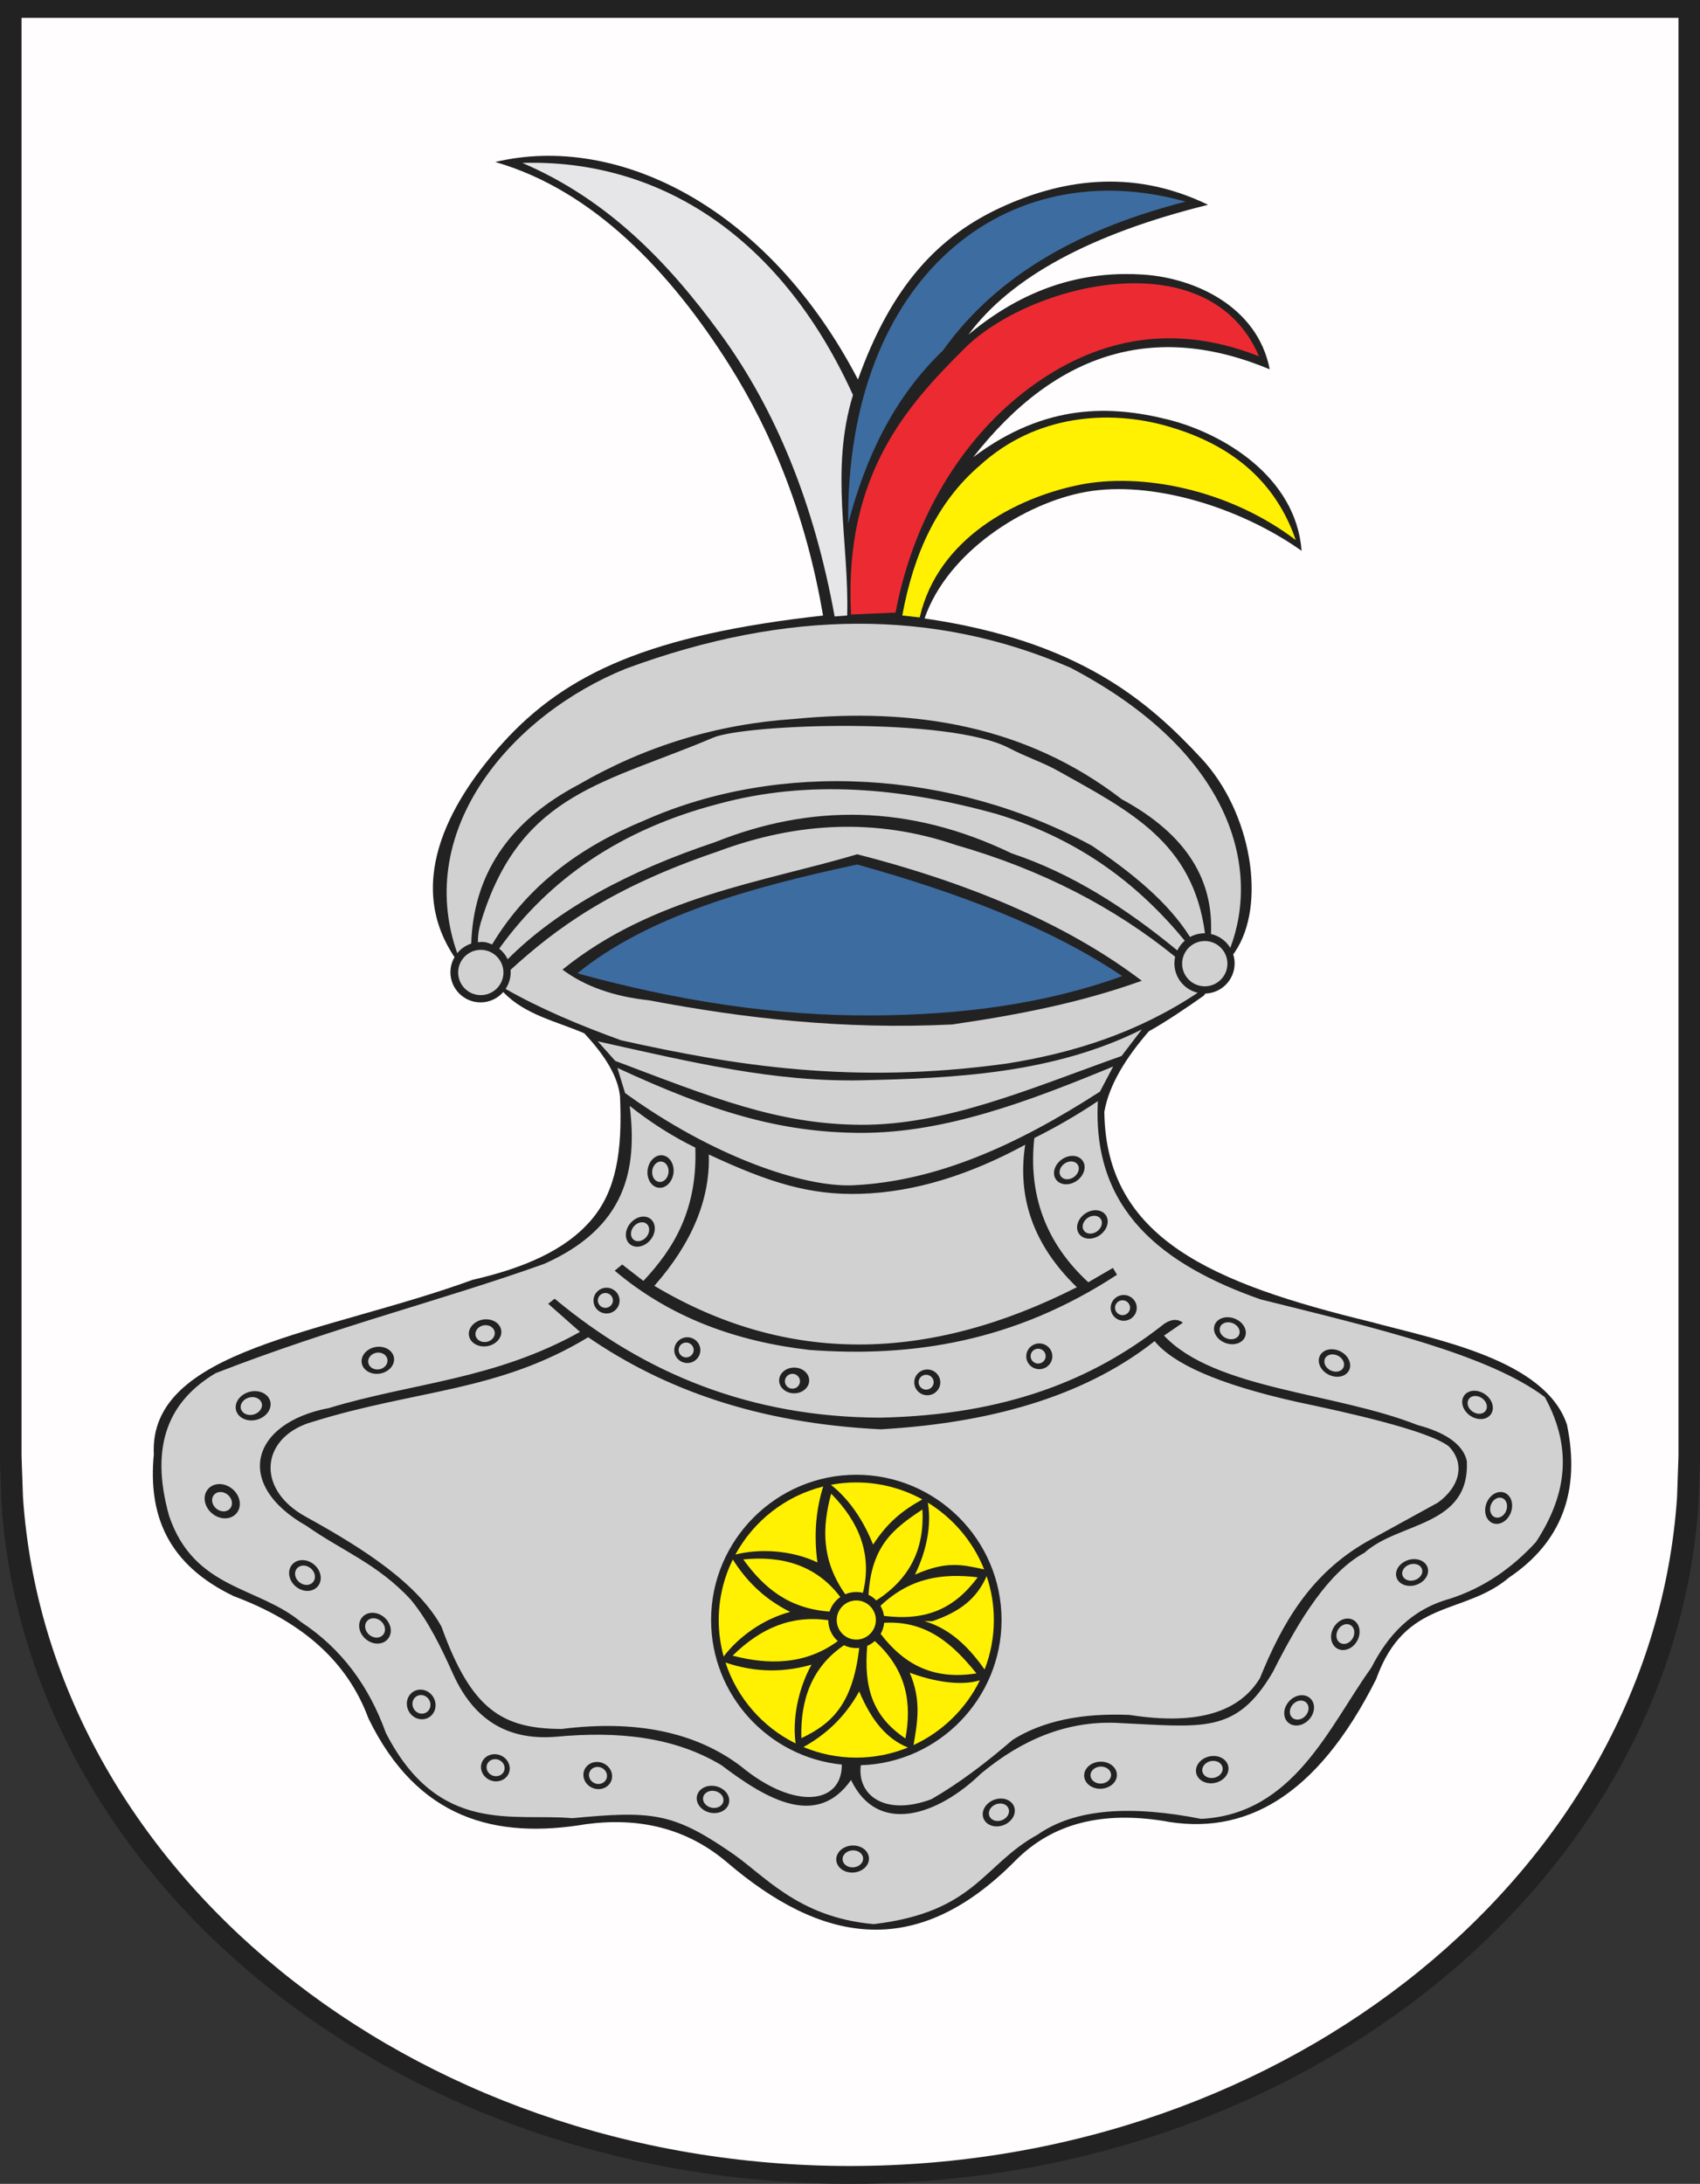 <?xml version="1.0" encoding="ISO-8859-1" standalone="yes"?>
<svg width="538.519" height="691.626">
  <rect width="100%" height="100%" fill="#333333" stroke="none"/>
  <defs> 
    <marker id="ArrowEnd" viewBox="0 0 10 10" refX="0" refY="5" 
     markerUnits="strokeWidth" 
     markerWidth="4" 
     markerHeight="3" 
     orient="auto"> 
        <path d="M 0 0 L 10 5 L 0 10 z" /> 
    </marker>
    <marker id="ArrowStart" viewBox="0 0 10 10" refX="10" refY="5" 
     markerUnits="strokeWidth" 
     markerWidth="4" 
     markerHeight="3" 
     orient="auto"> 
        <path d="M 10 0 L 0 5 L 10 10 z" /> 
    </marker> </defs>
<g>
<path style="stroke:none; fill-rule:evenodd; fill:#222222" d="M 0 0L 538.519 0L 538.519 463.024L 538.059 476.219C 529.957 596.028 412.348 691.625 269.262 691.625C 126.18 691.625 8.566 596.028 0.465 476.219L 0.004 463.024L 0.004 0"/>
<path style="stroke:none; fill-rule:evenodd; fill:#e6e6e8" d="M 165.469 51.602C 206.508 50.325 246.32 72.571 270.207 125.102C 262.859 148.989 268.984 171.653 268.371 194.926L 264.391 195.231C 258.023 160.145 246.039 130.071 228.086 105.551C 211.48 82.872 192.461 63.165 165.473 51.602"/>
<path style="stroke:none; fill-rule:evenodd; fill:#fff101" d="M 291.34 195.54L 285.828 194.93C 289.398 175.282 296.953 158.95 310.328 147.461C 328.25 131.079 351.594 129.77 369.687 134.942C 384.68 139.223 402.668 148.333 410.469 171.043C 389.391 155.02 361.574 149.504 341.715 153.59C 321.859 157.672 297.105 170.434 291.34 195.543"/>
<path style="stroke:none; fill-rule:evenodd; fill:#ec2a32" d="M 283.684 194.008L 269.598 194.618C 267.164 149.883 288.078 127.797 305.473 110.415C 326.148 89.75 382.922 75.629 398.832 112.848C 369.281 101.161 345.547 109.075 327.867 121.567C 307.195 136.176 289.871 161.27 283.684 194.004"/>
<path style="stroke:none; fill-rule:evenodd; fill:#3d6ca1" d="M 268.68 165.833C 267.965 87.739 318.902 47.926 375.559 63.852C 343.277 72.168 316.273 86.36 298.691 111.012C 283.328 125.711 274.242 144.598 268.68 165.829L 268.68 165.833zM 182.894 308.25C 204.965 290.282 237.203 281.122 271.555 273.79C 303.465 282.711 332.574 293.676 355.504 309.133C 329.719 318.426 303.211 321.379 276.922 321.59C 245.691 321.836 214.34 316.922 182.894 308.25"/>
<path style="stroke:none; fill-rule:evenodd; fill:#fff101" d="M 277.594 506.864C 288.301 499.915 292.863 490.504 292.203 478.071C 282.633 484.313 276.066 489.84 275.117 505.075C 276.043 505.524 276.879 506.129 277.59 506.86L 277.594 506.864zM 273.344 504.438C 276.418 492.223 271.988 481.813 263.289 473.055C 260.359 483.907 260.234 494.102 267.676 504.786C 267.703 504.821 267.738 504.86 267.769 504.899C 268.836 504.442 270.012 504.188 271.246 504.188C 271.965 504.188 272.664 504.274 273.336 504.438L 273.344 504.438zM 266.191 505.782C 258.621 495.707 247.738 492.61 235.453 493.875C 242.035 502.95 249.863 509.442 262.789 510.391C 263.387 508.508 264.602 506.891 266.191 505.786L 266.191 505.782zM 262.371 513.11C 250.754 511.5 241.059 515.52 232.09 524.34C 243.309 527.297 255.07 527.329 265.394 519.731C 263.555 518.114 262.383 515.743 262.371 513.114L 262.371 513.11zM 267.367 521.047C 257.207 527.883 253.484 538.356 253.855 550.477C 263.449 545.93 270.125 539.766 272.184 521.899C 271.879 521.93 271.566 521.946 271.25 521.946C 269.859 521.946 268.543 521.625 267.367 521.047zM 274.719 521.239C 273.586 534.29 276.297 543.543 286.82 550.571C 288.859 539.571 287.355 528.965 277.121 519.719C 276.414 520.344 275.605 520.86 274.723 521.239L 274.719 521.239zM 278.969 517.45C 287.094 528.063 296.66 531.95 309.32 529.969C 302.047 520.977 293.773 513.165 280.09 513.938C 279.965 515.204 279.574 516.391 278.973 517.45L 278.969 517.45zM 280.035 511.758C 293.445 513.383 302.215 509.559 309.719 499.532C 298.531 498.215 288.406 499.586 278.902 508.567C 279.469 509.528 279.863 510.606 280.035 511.754L 280.035 511.758zM 271.254 506.864C 274.668 506.864 277.453 509.649 277.453 513.067C 277.453 516.481 274.668 519.266 271.254 519.266C 267.84 519.266 265.055 516.481 265.055 513.067C 265.055 509.653 267.84 506.864 271.254 506.864zM 271.25 469.493C 278.82 469.493 285.949 471.442 292.168 474.868C 286 478.305 281.262 482.008 276.57 489.18C 273.543 481.559 269.023 474.805 263.215 470.239C 265.82 469.75 268.508 469.489 271.254 469.489L 271.25 469.493zM 293.91 475.879C 301.918 480.786 308.238 488.207 311.754 497.028C 304.742 495.52 299.84 494.258 289.832 498.692C 293.559 491.09 295.144 482.922 293.906 475.875L 293.91 475.879zM 312.543 499.161C 314.023 503.532 314.828 508.207 314.828 513.067C 314.828 518.583 313.789 523.864 311.902 528.735C 307.703 522.813 301.777 516 292.801 513.407L 295.309 513.45C 304.219 510.407 309.426 506.223 312.543 499.161zM 310.394 532.165C 305.973 541.172 298.527 548.45 289.398 552.661C 290.527 545.688 292.027 538.766 288.18 529.743C 295.652 532.528 304.164 534.036 310.394 532.165zM 287.613 553.438C 282.559 555.5 277.031 556.641 271.25 556.641C 265.332 556.641 259.68 555.45 254.527 553.29C 260.809 549.782 267.25 544.559 272.219 535.614L 272.215 535.77C 276.082 544.887 280.852 550.715 287.617 553.442L 287.613 553.438zM 252.027 552.149C 241.582 546.981 233.48 537.739 229.816 526.528C 237.16 528.985 246.09 530.305 257.07 527.207C 252.762 534.985 250.98 544.551 252.031 552.149L 252.027 552.149zM 229.238 524.614C 228.223 520.938 227.676 517.067 227.676 513.071C 227.676 506.196 229.285 499.684 232.144 493.891C 235.937 499.895 241.363 506.02 250.297 510.493C 241.609 512.782 233.879 518.504 229.234 524.614L 229.238 524.614zM 232.961 492.317C 238.738 481.715 248.797 473.75 260.781 470.774C 258.547 477.774 257.726 485.915 258.945 494.813C 250.574 490.864 240.617 490.407 232.965 492.321"/>
<path style="stroke:none; fill-rule:evenodd; fill:#d2d1d2" d="M 161.73 307.153C 176.113 294.059 193.375 281.192 227.371 269.665C 252.504 260.278 277.641 259.028 302.777 267.606C 330.254 275.473 353.164 287.5 372.258 302.993C 372.105 303.672 372.023 304.383 372.023 305.114C 372.023 309.625 375.184 313.426 379.41 314.407C 360.156 327.2 339.816 333.5 318.98 336.821C 270.035 343.586 232.57 337.442 196.742 329.457C 183.574 324.688 171.109 319.442 160.16 313.192C 161.172 311.68 161.766 309.86 161.766 307.907C 161.766 307.657 161.758 307.407 161.738 307.157L 161.73 307.153zM 158.133 300.43C 174.027 278.368 196.656 262.676 227.367 254.645C 256.023 246.793 285.734 249.407 316.027 257.883C 342.644 266.083 360.949 280.52 375.305 297.915C 374.324 298.766 373.519 299.817 372.949 301C 356.797 287.719 339.66 276.653 320.449 270.25C 287.848 254.54 256.641 254.665 226.484 266.719C 199.449 275.766 176.887 287.692 160.824 303.793C 160.195 302.477 159.269 301.329 158.133 300.43zM 155.891 299.102C 167.301 280.133 184.191 268.008 204.207 259.793C 246.965 240.813 301.476 243.715 345.898 267.84C 358.582 276.442 369.965 285.622 376.976 296.747C 378.336 295.997 379.898 295.571 381.555 295.571C 381.605 295.571 381.656 295.571 381.707 295.571C 377.926 266.887 358.16 256.981 335.176 244.141C 330.316 241.426 325.004 239.723 319.73 236.95C 300.648 226.918 236.062 229.297 225.906 233.618C 192.41 247.868 165.613 250.934 152.93 290.165C 152.086 292.778 151.383 294.989 151.391 298.426C 153.172 298.118 154.215 298.403 155.883 299.102L 155.891 299.102zM 144.844 301.872C 130.949 262.454 162.352 226.278 198.238 211.774C 249.281 192.891 296.238 192.79 339.113 211.469C 390.949 238.672 399.09 275.481 389.726 300.196C 388.394 297.993 386.195 296.368 383.605 295.797C 384.398 279.02 376.297 264.461 355.344 253.118C 325.207 229.907 289.832 223.961 251.527 227.7C 227.129 229.333 204.367 236.274 183.234 248.524C 160.621 260.454 149.973 277.512 149.277 298.836C 147.527 299.407 145.996 300.473 144.848 301.872L 144.844 301.872zM 178.18 307.075C 206.852 283.875 241.957 279.356 271.555 270.551C 310.441 280.536 339.949 294.094 361.687 310.61C 342.144 317.649 321.961 321.497 301.598 324.454C 266.754 326.149 235.512 322.454 205.574 316.797C 194.402 315.602 185.269 312.36 178.184 307.079L 178.18 307.075zM 381.644 298.02C 385.594 298.02 388.816 301.243 388.816 305.196C 388.816 309.145 385.594 312.368 381.644 312.368C 377.695 312.368 374.469 309.145 374.469 305.196C 374.469 301.247 377.691 298.02 381.644 298.02zM 152.301 300.813C 156.25 300.813 159.476 304.036 159.476 307.989C 159.476 311.938 156.254 315.161 152.301 315.161C 148.352 315.161 145.129 311.938 145.129 307.989C 145.129 304.04 148.352 300.813 152.301 300.813zM 224.543 365.633C 243.516 374.473 256.461 378.583 272.641 378.083C 289.863 377.555 307.246 372.051 324.758 362.536C 322.215 379.008 327.152 394.141 341.125 407.665C 293.898 431.614 249.199 432.235 207.281 407.223C 219.226 393.657 224.976 379.79 224.535 365.633L 224.543 365.633zM 195.562 338.2C 225.312 351.985 247.102 358.743 272.871 358.778C 299.457 358.809 325.824 348.817 352.637 337.758L 348.437 345.719C 321.742 362.95 296.352 374.129 270.344 375.372C 254.644 376.118 225.879 366.344 198.004 346.161L 195.57 338.196L 195.562 338.2zM 189.367 329.793L 194.894 335.985C 225.586 347.586 246.437 356.11 272.73 356.223C 299.859 356.34 326.262 344.75 355.285 334.434L 361.699 326.028C 333.852 339.946 302.68 341.477 273.059 342.125C 245.234 342.731 219.398 336.485 189.359 329.79L 189.367 329.793zM 387.418 423.188C 386.113 422.051 385.992 420.348 387.148 419.395C 388.305 418.446 390.32 418.594 391.629 419.727C 392.934 420.864 393.062 422.567 391.902 423.52C 390.746 424.469 388.734 424.321 387.418 423.184L 387.418 423.188zM 355.598 411.801C 356.91 411.801 357.984 412.86 357.984 414.157C 357.984 415.454 356.914 416.512 355.598 416.512C 354.285 416.512 353.211 415.454 353.211 414.157C 353.211 412.86 354.281 411.801 355.598 411.801zM 346.269 390.571C 344.598 391.02 343.117 390.176 342.969 388.688C 342.824 387.192 344.066 385.606 345.738 385.153C 347.41 384.7 348.894 385.54 349.043 387.032C 349.187 388.52 347.949 390.11 346.269 390.571zM 338.957 373.356C 337.285 373.805 335.805 372.965 335.656 371.473C 335.512 369.981 336.754 368.395 338.426 367.938C 340.098 367.485 341.582 368.325 341.73 369.817C 341.875 371.305 340.637 372.895 338.957 373.352L 338.957 373.356zM 217.359 425.184C 218.672 425.184 219.746 426.243 219.746 427.54C 219.746 428.836 218.676 429.895 217.359 429.895C 216.047 429.895 214.973 428.836 214.973 427.54C 214.973 426.243 216.043 425.184 217.359 425.184zM 191.769 409.493C 193.082 409.493 194.156 410.551 194.156 411.848C 194.156 413.145 193.086 414.204 191.769 414.204C 190.457 414.204 189.383 413.145 189.383 411.848C 189.383 410.551 190.453 409.493 191.769 409.493zM 200.082 389.602C 199.492 391.231 200.211 392.778 201.687 393.047C 203.16 393.313 204.848 392.204 205.437 390.575C 206.027 388.946 205.312 387.395 203.836 387.129C 202.363 386.86 200.68 387.969 200.086 389.602L 200.082 389.602zM 206.676 372.137C 207.062 373.825 208.512 374.735 209.894 374.157C 211.277 373.583 212.086 371.731 211.699 370.043C 211.312 368.356 209.867 367.446 208.48 368.024C 207.098 368.598 206.289 370.446 206.676 372.137zM 251.027 435.086C 252.34 435.086 253.414 436.145 253.414 437.442C 253.414 438.739 252.344 439.797 251.027 439.797C 249.715 439.797 248.641 438.739 248.641 437.442C 248.641 436.145 249.711 435.086 251.027 435.086zM 328.859 427.133C 330.172 427.133 331.246 428.192 331.246 429.489C 331.246 430.786 330.176 431.844 328.859 431.844C 327.547 431.844 326.473 430.786 326.473 429.489C 326.473 428.192 327.543 427.133 328.859 427.133zM 293.379 435.391C 294.691 435.391 295.766 436.45 295.766 437.747C 295.766 439.043 294.695 440.102 293.379 440.102C 292.066 440.102 290.992 439.043 290.992 437.747C 290.992 436.45 292.062 435.391 293.379 435.391zM 158.609 557.672C 159.91 558.575 160.246 560.278 159.355 561.465C 158.465 562.649 156.68 562.879 155.375 561.977C 154.074 561.075 153.738 559.372 154.629 558.184C 155.519 557 157.305 556.77 158.609 557.676L 158.609 557.672zM 135.121 537.422C 136.422 538.407 136.758 540.266 135.863 541.563C 134.973 542.856 133.187 543.106 131.887 542.122C 130.586 541.137 130.25 539.278 131.141 537.981C 132.031 536.688 133.816 536.434 135.121 537.426L 135.121 537.422zM 118.312 512.5C 120.027 512.5 121.648 513.875 121.922 515.567C 122.195 517.258 121.023 518.633 119.312 518.633C 117.598 518.633 115.976 517.258 115.699 515.567C 115.426 513.879 116.594 512.5 118.312 512.5zM 96.121 495.817C 97.832 495.817 99.457 497.192 99.73 498.883C 100.004 500.575 98.832 501.95 97.121 501.95C 95.406 501.95 93.785 500.575 93.508 498.883C 93.234 497.192 94.402 495.817 96.121 495.817zM 69.836 472.52C 71.551 472.52 73.172 473.899 73.449 475.586C 73.723 477.274 72.551 478.653 70.84 478.653C 69.125 478.653 67.504 477.278 67.227 475.586C 66.953 473.899 68.121 472.52 69.836 472.52zM 79.957 442.461C 81.805 442.461 83.164 443.731 82.973 445.293C 82.785 446.852 81.121 448.125 79.269 448.125C 77.422 448.125 76.062 446.856 76.254 445.293C 76.441 443.735 78.105 442.461 79.957 442.461zM 153.203 419.731C 154.875 419.438 156.445 420.372 156.699 421.821C 156.953 423.266 155.801 424.684 154.129 424.981C 152.461 425.274 150.887 424.336 150.633 422.891C 150.379 421.446 151.531 420.028 153.203 419.735L 153.203 419.731zM 119.23 428.415C 120.902 428.122 122.473 429.055 122.726 430.504C 122.98 431.95 121.828 433.368 120.156 433.665C 118.488 433.957 116.914 433.02 116.66 431.575C 116.406 430.129 117.559 428.711 119.23 428.418L 119.23 428.415zM 420.383 433.192C 419.195 431.934 419.234 430.227 420.476 429.391C 421.719 428.555 423.711 428.903 424.902 430.157C 426.094 431.411 426.055 433.122 424.812 433.957C 423.57 434.793 421.582 434.45 420.383 433.192zM 465.508 446.122C 464.504 444.715 464.777 443.028 466.121 442.368C 467.469 441.711 469.391 442.325 470.402 443.731C 471.41 445.137 471.137 446.825 469.793 447.481C 468.449 448.137 466.523 447.524 465.512 446.118L 465.508 446.122zM 472.976 475.383C 474.105 474.071 475.805 473.938 476.766 475.09C 477.723 476.243 477.582 478.254 476.457 479.571C 475.328 480.883 473.629 481.02 472.668 479.864C 471.711 478.711 471.852 476.7 472.976 475.379L 472.976 475.383zM 447.926 495.282C 449.652 495.344 450.816 496.594 450.512 498.063C 450.207 499.532 448.543 500.672 446.812 500.606C 445.082 500.543 443.918 499.293 444.223 497.825C 444.527 496.356 446.191 495.215 447.926 495.278L 447.926 495.282zM 424.848 515C 426.226 513.957 427.953 514.227 428.687 515.598C 429.418 516.973 428.887 518.95 427.508 519.997C 426.129 521.043 424.402 520.774 423.668 519.403C 422.937 518.028 423.469 516.051 424.848 515.004L 424.848 515zM 410.828 538.848C 412.41 538.149 414.027 538.801 414.43 540.309C 414.828 541.813 413.863 543.618 412.277 544.321C 410.695 545.024 409.074 544.368 408.676 542.864C 408.277 541.356 409.242 539.555 410.832 538.852L 410.828 538.848zM 385.07 557.739C 386.766 558.079 387.707 559.547 387.164 561.012C 386.621 562.473 384.789 563.383 383.09 563.04C 381.391 562.7 380.449 561.231 380.992 559.766C 381.535 558.305 383.367 557.395 385.07 557.739zM 350.105 559.711C 351.726 560.317 352.422 561.922 351.648 563.278C 350.879 564.633 348.926 565.239 347.301 564.625C 345.68 564.016 344.984 562.415 345.754 561.059C 346.527 559.704 348.48 559.098 350.105 559.711zM 317.016 571.168C 318.746 571.243 319.902 572.551 319.586 574.079C 319.273 575.602 317.605 576.79 315.871 576.711C 314.141 576.633 312.984 575.329 313.297 573.801C 313.609 572.274 315.277 571.09 317.016 571.168zM 271.516 586.219C 273.148 586.793 273.875 588.379 273.133 589.75C 272.391 591.118 270.449 591.766 268.812 591.192C 267.18 590.618 266.449 589.032 267.191 587.657C 267.934 586.286 269.875 585.641 271.516 586.219zM 227.945 567.86C 229.348 568.875 229.594 570.602 228.492 571.707C 227.391 572.809 225.348 572.879 223.941 571.86C 222.539 570.844 222.289 569.114 223.391 568.012C 224.492 566.911 226.535 566.84 227.945 567.86zM 191.047 560.133C 192.348 561.032 192.68 562.739 191.789 563.926C 190.898 565.114 189.113 565.34 187.812 564.438C 186.512 563.536 186.176 561.833 187.066 560.641C 187.953 559.457 189.742 559.227 191.047 560.133zM 432.965 488.254C 414.836 498.645 406.004 514.508 399.105 531.504C 392.762 541.86 379.996 546.598 357.832 543.118C 342.512 542.461 330.152 545.094 320.762 551.024C 312.484 558.149 303.996 564.657 295.059 569.805C 280.492 575.247 271.449 568.715 272.684 559.047C 297.371 558.293 317.269 537.926 317.269 513.063C 317.269 487.723 296.602 467.055 271.262 467.055C 245.922 467.055 225.254 487.723 225.254 513.063C 225.254 536.852 243.473 556.524 266.672 558.84C 266.758 571.391 251.746 573.43 234.762 559.426C 220.43 548.551 201.48 544.598 177.918 547.567C 159.086 547.497 149.301 541.461 139.859 515.192C 132.371 501.563 115.578 490.672 96.855 480.344C 80.629 471.45 82.687 454.727 99.324 450.196C 132.027 440.063 157.816 440.805 186.32 423.504C 210.226 439.907 239.934 450.762 279 452.665C 317.09 450.493 345.449 440.75 365.75 424.739C 371.555 431.782 385.394 438.29 410.976 444.016C 426.711 447.309 452.508 453.043 458.922 458.043C 464.191 463.395 462.543 470.786 455.465 475.895L 432.976 488.25L 432.965 488.254zM 172.422 400.254C 198.258 388.735 201.969 370.438 199.48 350.247C 206.117 355.512 213.047 359.915 220.262 363.45C 220.953 383.012 213.523 395.348 203.809 405.665L 197.098 400.473L 194.719 402.418C 212.219 417.231 233.144 424.844 256.418 427.528C 288.891 429.946 321.363 424.973 353.84 403.715L 352.543 401.551L 344.75 406.094C 331.113 393.54 325.699 378.168 327.648 360.415C 334.359 357.059 341.07 353.235 347.781 348.727C 345.922 383.344 368.238 400.575 399.305 411.508C 435.934 420.622 471.531 428.985 489.363 442.465C 498.816 459.711 495.566 474.579 486.551 488.36C 479.082 496.512 470.207 502.79 459.273 506.329C 447.078 509.715 439.644 517.872 434.379 528.192C 421.176 546.52 409.918 574.59 380.473 576.036C 358.625 571.743 340.766 572.61 328.734 581.012C 311.418 590.465 309.035 605.547 276.777 609.372C 252.242 607.207 241.777 593.352 230.883 586.207C 213.059 574.086 206.277 573.438 181.309 575.817C 162.691 574.161 138.875 581.372 122.207 548.758C 116.894 533.993 108.184 522.102 95.363 513.688C 81.582 502.29 61.52 503.442 53.582 480.133C 47.125 457.157 53.977 443.43 68.301 434.887C 106.738 419.961 139.066 412.145 172.434 400.25L 172.422 400.254zM 278.789 448.973C 238.109 448.848 204.312 435.18 175.703 411.301L 173.66 412.907L 183.734 421.813C 156.527 436.997 130.781 437.872 104.305 445.903C 79.215 450.657 74.008 470.25 97.152 483.282C 108.152 491.067 119.59 495.204 130.152 506.641C 135.797 513.5 139.836 521.969 143.582 530.293C 150.602 545.758 162.016 551.282 176.434 550.004C 195.512 548.254 213.375 549.907 228.559 559.055C 243.32 570.247 258.867 578.907 269.586 563.727C 278.008 581.344 296.976 575.036 310.762 561.684C 323.672 550.95 337.758 545.067 353.398 545.625C 380.957 546.86 391.445 549.543 403.187 529.567C 411.762 512.528 420.937 497.875 432.242 491.75C 443.047 481.922 465.676 483.622 464.656 462.696C 463.496 457.344 457.594 453.547 449.035 451.309C 422.852 440.946 384.84 440.067 368.726 422.985L 374.711 418.899C 372.719 417.391 370.332 417.829 367.559 420.211C 346.316 436.614 319.109 448.149 278.785 448.973L 278.789 448.973zM 80.75 440.571C 83.781 440.571 86.008 442.653 85.695 445.211C 85.387 447.766 82.66 449.852 79.625 449.852C 76.594 449.852 74.371 447.77 74.684 445.211C 74.992 442.653 77.719 440.571 80.754 440.571L 80.75 440.571zM 69.516 470.004C 72.547 470.004 75.418 472.442 75.906 475.434C 76.391 478.422 74.316 480.864 71.285 480.864C 68.254 480.864 65.379 478.426 64.895 475.434C 64.406 472.446 66.481 470.004 69.516 470.004zM 95.797 494.086C 98.519 494.086 101.098 496.274 101.539 498.965C 101.976 501.653 100.113 503.844 97.387 503.844C 94.664 503.844 92.082 501.657 91.644 498.965C 91.207 496.278 93.07 494.086 95.797 494.086zM 117.988 510.77C 120.711 510.77 123.289 512.957 123.73 515.649C 124.168 518.336 122.305 520.528 119.578 520.528C 116.855 520.528 114.273 518.34 113.836 515.649C 113.398 512.961 115.262 510.77 117.988 510.77zM 136 536.071C 138.066 537.637 138.602 540.594 137.184 542.653C 135.766 544.711 132.926 545.106 130.855 543.54C 128.789 541.973 128.25 539.016 129.668 536.954C 131.082 534.895 133.922 534.497 135.996 536.067L 136 536.071zM 159.492 556.434C 161.559 557.872 162.094 560.579 160.676 562.465C 159.258 564.352 156.418 564.715 154.348 563.278C 152.281 561.844 151.742 559.133 153.16 557.247C 154.574 555.36 157.414 554.997 159.488 556.434L 159.492 556.434zM 191.926 558.891C 193.992 560.329 194.527 563.036 193.109 564.922C 191.695 566.809 188.852 567.172 186.785 565.735C 184.715 564.301 184.18 561.59 185.598 559.704C 187.012 557.817 189.852 557.454 191.926 558.891zM 229.039 566.7C 231.269 568.317 231.664 571.063 229.91 572.817C 228.156 574.571 224.906 574.68 222.676 573.063C 220.441 571.45 220.047 568.7 221.801 566.946C 223.551 565.192 226.801 565.083 229.039 566.704L 229.039 566.7zM 272.234 584.801C 274.836 585.715 275.992 588.239 274.809 590.418C 273.625 592.598 270.539 593.625 267.941 592.711C 265.34 591.797 264.184 589.274 265.367 587.094C 266.547 584.915 269.633 583.887 272.238 584.805L 272.234 584.801zM 317.293 569.602C 320.047 569.723 321.887 571.801 321.387 574.235C 320.887 576.665 318.23 578.54 315.476 578.418C 312.723 578.297 310.883 576.219 311.383 573.79C 311.879 571.36 314.535 569.485 317.293 569.606L 317.293 569.602zM 350.852 558.305C 353.434 559.274 354.535 561.821 353.309 563.977C 352.082 566.129 348.973 567.094 346.391 566.122C 343.812 565.153 342.703 562.606 343.934 560.45C 345.156 558.297 348.266 557.333 350.852 558.305zM 385.582 556.231C 388.285 556.774 389.781 559.11 388.914 561.434C 388.047 563.758 385.137 565.204 382.434 564.661C 379.73 564.118 378.23 561.782 379.098 559.457C 379.961 557.137 382.875 555.688 385.582 556.231zM 410.379 537.321C 412.898 536.204 415.473 537.247 416.105 539.641C 416.738 542.04 415.203 544.903 412.684 546.02C 410.164 547.137 407.59 546.098 406.953 543.704C 406.316 541.309 407.852 538.442 410.379 537.321zM 424.059 513.618C 426.258 511.954 429 512.379 430.164 514.567C 431.328 516.758 430.484 519.895 428.289 521.559C 426.094 523.219 423.348 522.797 422.18 520.61C 421.012 518.422 421.859 515.282 424.059 513.618zM 448.191 493.778C 450.945 493.879 452.793 495.864 452.309 498.2C 451.824 500.532 449.18 502.348 446.422 502.247C 443.668 502.145 441.816 500.161 442.301 497.825C 442.785 495.489 445.43 493.676 448.187 493.778L 448.191 493.778zM 471.965 474.239C 473.762 472.145 476.465 471.934 477.992 473.77C 479.516 475.606 479.289 478.801 477.5 480.895C 475.707 482.989 473 483.204 471.473 481.368C 469.949 479.536 470.172 476.336 471.965 474.239zM 464.156 446.833C 462.551 444.594 462.984 441.915 465.125 440.868C 467.266 439.825 470.32 440.801 471.93 443.04C 473.535 445.278 473.102 447.957 470.961 449.004C 468.82 450.051 465.766 449.075 464.156 446.833zM 419.141 434.079C 417.242 432.079 417.309 429.368 419.285 428.036C 421.262 426.707 424.422 427.258 426.32 429.25C 428.219 431.247 428.156 433.961 426.18 435.293C 424.203 436.622 421.043 436.075 419.141 434.079zM 386.266 424.192C 384.184 422.387 383.988 419.68 385.828 418.165C 387.668 416.653 390.867 416.895 392.949 418.696C 395.027 420.5 395.23 423.207 393.387 424.723C 391.547 426.239 388.352 425.997 386.262 424.192L 386.266 424.192zM 346.465 392.086C 343.805 392.809 341.445 391.469 341.215 389.094C 340.984 386.723 342.961 384.2 345.621 383.477C 348.277 382.754 350.641 384.09 350.875 386.465C 351.109 388.836 349.133 391.36 346.469 392.086L 346.465 392.086zM 339.152 374.872C 336.492 375.594 334.133 374.254 333.898 371.883C 333.668 369.512 335.644 366.989 338.305 366.262C 340.961 365.54 343.324 366.875 343.559 369.25C 343.793 371.622 341.816 374.145 339.152 374.872zM 205.25 372.684C 205.867 375.372 208.168 376.817 210.367 375.899C 212.566 374.985 213.855 372.043 213.234 369.356C 212.617 366.668 210.316 365.223 208.117 366.141C 205.922 367.055 204.629 369.997 205.25 372.684zM 198.586 389.29C 197.648 391.883 198.789 394.344 201.137 394.77C 203.48 395.196 206.16 393.43 207.098 390.836C 208.035 388.247 206.894 385.782 204.547 385.356C 202.203 384.93 199.523 386.696 198.582 389.29L 198.586 389.29zM 355.961 410.129C 358.234 410.129 360.09 411.957 360.09 414.207C 360.09 416.454 358.238 418.286 355.961 418.286C 353.687 418.286 351.836 416.457 351.836 414.207C 351.836 411.961 353.687 410.129 355.961 410.129zM 329.226 425.465C 331.5 425.465 333.355 427.293 333.355 429.543C 333.355 431.79 331.504 433.622 329.226 433.622C 326.953 433.622 325.098 431.793 325.098 429.543C 325.098 427.297 326.949 425.465 329.226 425.465zM 293.742 433.719C 296.016 433.719 297.867 435.547 297.867 437.797C 297.867 440.043 296.016 441.875 293.742 441.875C 291.469 441.875 289.613 440.047 289.613 437.797C 289.613 435.551 291.465 433.719 293.742 433.719zM 217.726 423.512C 219.996 423.512 221.852 425.34 221.852 427.59C 221.852 429.836 220 431.668 217.726 431.668C 215.453 431.668 213.598 429.84 213.598 427.59C 213.598 425.344 215.449 423.512 217.726 423.512zM 192.133 407.825C 194.406 407.825 196.262 409.653 196.262 411.903C 196.262 414.149 194.41 415.981 192.133 415.981C 189.859 415.981 188.004 414.149 188.004 411.903C 188.004 409.657 189.855 407.825 192.133 407.825zM 251.57 433.11C 254.195 433.11 256.336 434.938 256.336 437.188C 256.336 439.434 254.195 441.266 251.57 441.266C 248.949 441.266 246.809 439.438 246.809 437.188C 246.809 434.942 248.949 433.11 251.57 433.11zM 118.949 426.606C 121.758 426.114 124.383 427.594 124.789 429.907C 125.195 432.219 123.238 434.508 120.43 435.004C 117.621 435.497 115 434.016 114.59 431.704C 114.184 429.391 116.141 427.102 118.949 426.606zM 152.922 417.922C 155.73 417.43 158.355 418.911 158.762 421.223C 159.168 423.536 157.211 425.825 154.402 426.321C 151.594 426.813 148.969 425.336 148.562 423.02C 148.156 420.707 150.113 418.418 152.922 417.922"/>
<path style="stroke:none; fill-rule:evenodd; fill:#fffdfd" d="M 6.82 5.653L 531.703 5.653L 531.703 461.106L 531.254 474.086C 523.359 591.938 408.726 685.973 269.266 685.973C 129.805 685.973 15.172 591.938 7.274 474.086L 6.824 461.106L 6.824 5.653L 6.82 5.653zM 349.836 352.036C 351.344 343.563 356.586 335.09 363.922 326.618C 369.226 323.657 376.066 319.063 381.375 315.29L 381.824 314.657C 386.953 314.516 391.098 310.286 391.098 305.122C 391.098 304.122 390.941 303.157 390.652 302.247L 391.172 301.516C 401.328 286.602 396.48 257.293 380.613 240.235C 363.719 222.079 341.922 202.997 292.871 195.864C 300.211 174.645 324.703 159.243 343.988 155.782C 364.516 152.102 392.398 160.36 412.316 174.442C 410.508 150.848 387.258 137.184 370.004 132.875C 352.207 128.43 331.344 127.473 308.281 144.809C 334.996 110.719 366.512 102.051 402.215 116.957C 398.324 96.954 378.305 88.028 362.16 86.961C 346.019 85.899 326.711 89.321 306.793 105.965C 320.242 87.774 345.539 74.071 382.676 64.86C 357.891 52.801 335.129 57.446 317.402 65.543C 297.316 74.723 282.43 90.407 271.785 120.2C 243.219 65.395 195.465 42.102 156.891 51.305C 188.168 60.309 212.594 86.461 230.898 115.395C 244.684 137.196 255.398 163.532 260.715 194.942C 206.168 201.036 179.344 213.04 159.137 235.438C 144.496 251.665 127.309 278.336 143.984 303.125C 143.16 304.532 142.687 306.172 142.687 307.918C 142.687 313.172 146.973 317.457 152.226 317.457C 155.09 317.457 157.668 316.184 159.418 314.176C 166.25 321.395 176.25 323.434 185.07 327.243C 191.574 334.149 195.715 340.821 196.398 347.149C 197.23 364.594 195.176 377.094 187.371 386.278C 179.062 396.051 165.758 401.629 149.719 405.321C 102.594 422.477 47.07 427.125 48.727 460.614C 46.875 479.942 53.18 495.493 74.039 505.504C 96.293 513.821 110.18 526.579 116.711 544.211C 132.172 576.016 156.844 582.594 185.703 577.704C 202.289 575.528 217.457 578.79 230.547 590.008C 259.621 614.75 289.613 621.653 321.602 589.317C 333.734 577.047 349.672 573.766 368.211 576.637C 394.059 581.614 417.066 569.321 435.93 531.786C 445.164 505.985 463.574 511.852 478.051 499.59C 494.641 488.407 500.746 472.266 496.371 451.18C 489.457 430.5 454.805 424.231 434.129 418.618C 384.336 406.477 350.266 392.368 349.824 352.051"/>
</g>
</svg>